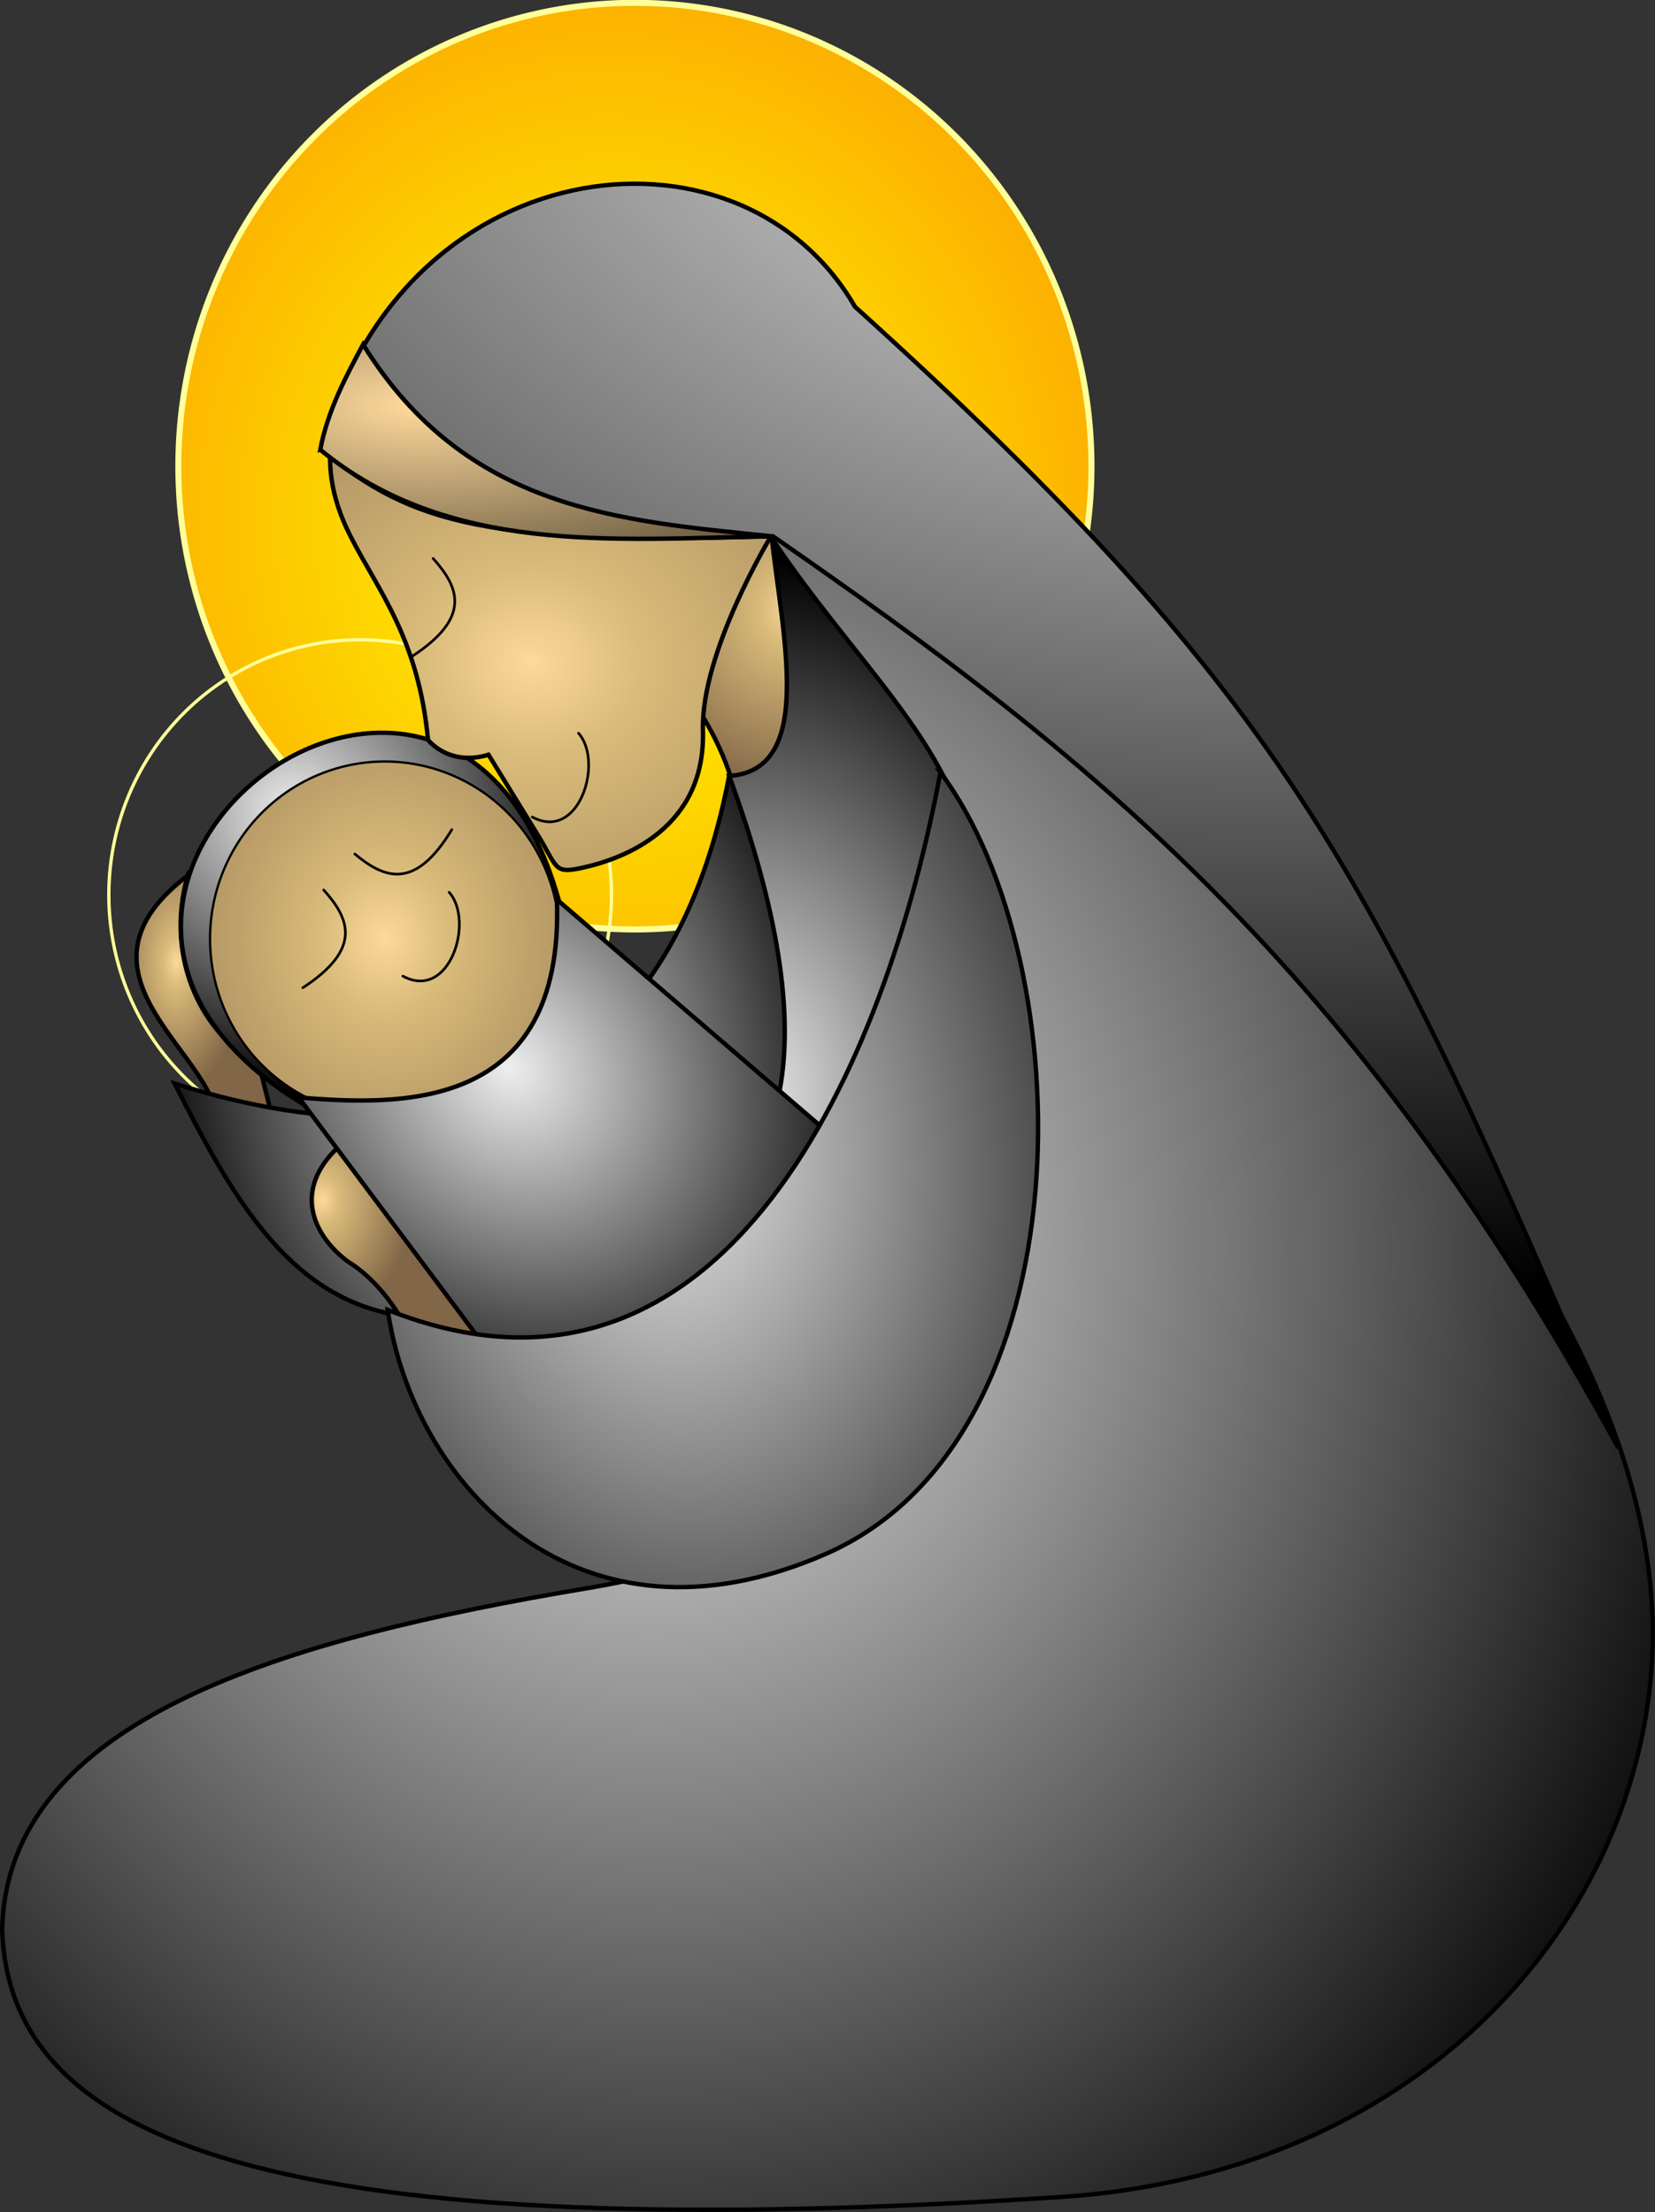 <?xml version="1.0" encoding="UTF-8" standalone="no"?>
<!-- Created with Inkscape (http://www.inkscape.org/) -->
<svg
    xmlns:inkscape="http://www.inkscape.org/namespaces/inkscape"
    xmlns:rdf="http://www.w3.org/1999/02/22-rdf-syntax-ns#"
    xmlns="http://www.w3.org/2000/svg"
    xmlns:sodipodi="http://sodipodi.sourceforge.net/DTD/sodipodi-0.dtd"
    xmlns:cc="http://creativecommons.org/ns#"
    xmlns:xlink="http://www.w3.org/1999/xlink"
    xmlns:dc="http://purl.org/dc/elements/1.1/"
    xmlns:svg="http://www.w3.org/2000/svg"
    xmlns:ns1="http://sozi.baierouge.fr"
    id="svg4052"
    sodipodi:docname="Mother with Child by Merlin2525.svg"
    viewBox="0 0 378.04 505.37"
    version="1.1"
    inkscape:version="0.48.3.1 r9886"
  >
  <rect x="0" y="0" width="378.04" height="505.37" fill="#333333" stroke="none"/>
  <defs
      id="defs4054"
    >
    <linearGradient
        id="linearGradient3863"
        inkscape:collect="always"
      >
      <stop
          id="stop3865"
          style="stop-color:#ffff00"
          offset="0"
      />
      <stop
          id="stop3867"
          style="stop-color:#fb8b00"
          offset="1"
      />
    </linearGradient
    >
    <linearGradient
        id="linearGradient3857"
        inkscape:collect="always"
      >
      <stop
          id="stop3859"
          style="stop-color:#eeeeee"
          offset="0"
      />
      <stop
          id="stop3861"
          style="stop-color:#000000"
          offset="1"
      />
    </linearGradient
    >
    <linearGradient
        id="linearGradient3789"
      >
      <stop
          id="stop3791"
          style="stop-color:#fdd99b"
          offset="0"
      />
      <stop
          id="stop3797"
          style="stop-color:#d9bb7a"
          offset=".189"
      />
      <stop
          id="stop3793"
          style="stop-color:#816647"
          offset="1"
      />
    </linearGradient
    >
    <radialGradient
        id="radialGradient4060"
        xlink:href="#linearGradient3863"
        gradientUnits="userSpaceOnUse"
        cy="337.6"
        cx="414.32"
        gradientTransform="matrix(1.592 -.131 .144 1.75 -290.97 -198.6)"
        r="75.734"
        inkscape:collect="always"
    />
    <radialGradient
        id="radialGradient4068"
        xlink:href="#linearGradient3789"
        gradientUnits="userSpaceOnUse"
        cy="327.21"
        cx="420.32"
        gradientTransform="matrix(1.945 .012 -.014 2.212 -392.57 -401.84)"
        r="75.734"
        inkscape:collect="always"
    />
    <radialGradient
        id="radialGradient4091"
        gradientUnits="userSpaceOnUse"
        cy="328.39"
        cx="328.52"
        gradientTransform="matrix(3.349 .128 -.05 1.308 -753.21 -150.17)"
        r="52.012"
        inkscape:collect="always"
      >
      <stop
          id="stop3891"
          style="stop-color:#fdd99b"
          offset="0"
      />
      <stop
          id="stop3893"
          style="stop-color:#000000"
          offset="1"
      />
    </radialGradient
    >
    <radialGradient
        id="radialGradient4094"
        xlink:href="#linearGradient3857"
        gradientUnits="userSpaceOnUse"
        cy="263.98"
        cx="490.34"
        gradientTransform="matrix(3.126 .05 -.032 1.982 -1004.2 -316.63)"
        r="148.06"
        inkscape:collect="always"
    />
    <radialGradient
        id="radialGradient4099"
        xlink:href="#linearGradient3789"
        gradientUnits="userSpaceOnUse"
        cy="387.72"
        cx="362.71"
        gradientTransform="matrix(2.678 .034 -.029 2.271 -602.46 -513.05)"
        r="49.722"
        inkscape:collect="always"
    />
    <radialGradient
        id="radialGradient4102"
        xlink:href="#linearGradient3857"
        gradientUnits="userSpaceOnUse"
        cy="505.4"
        cx="400.42"
        gradientTransform="matrix(1.604 -.283 .4 2.268 -458.51 -546.58)"
        r="79.918"
        inkscape:collect="always"
    />
    <radialGradient
        id="radialGradient4108"
        xlink:href="#linearGradient3857"
        gradientUnits="userSpaceOnUse"
        cy="534.39"
        cx="404.47"
        gradientTransform="matrix(1.399 -.278 .313 1.573 -352.17 -222.25)"
        r="189.28"
        inkscape:collect="always"
    />
    <radialGradient
        id="radialGradient4111"
        xlink:href="#linearGradient3857"
        gradientUnits="userSpaceOnUse"
        cy="470.38"
        cx="379.24"
        gradientTransform="matrix(.767 -.722 .851 .904 -338.65 321.14)"
        r="75.905"
        inkscape:collect="always"
    />
    <radialGradient
        id="radialGradient4114"
        gradientUnits="userSpaceOnUse"
        cy="506.37"
        cx="309.86"
        gradientTransform="matrix(1 0 0 1.329 0 -170.22)"
        r="20.606"
        inkscape:collect="always"
      >
      <stop
          id="stop3883"
          style="stop-color:#fdd99b"
          offset="0"
      />
      <stop
          id="stop3885"
          style="stop-color:#d9bb7a"
          offset=".189"
      />
      <stop
          id="stop3887"
          style="stop-color:#816647"
          offset="1"
      />
    </radialGradient
    >
    <radialGradient
        id="radialGradient4117"
        xlink:href="#linearGradient3857"
        gradientUnits="userSpaceOnUse"
        cy="473.25"
        cx="413.97"
        gradientTransform="matrix(1.811 .014 -.019 2.477 -334.84 -699.74)"
        r="49.649"
        inkscape:collect="always"
    />
    <radialGradient
        id="radialGradient4120"
        xlink:href="#linearGradient3857"
        gradientUnits="userSpaceOnUse"
        cy="480.65"
        cx="354.23"
        gradientTransform="matrix(1.189 -.183 .247 1.599 -188.22 -231.81)"
        r="69.555"
        inkscape:collect="always"
    />
    <radialGradient
        id="radialGradient4123"
        xlink:href="#linearGradient3789"
        gradientUnits="userSpaceOnUse"
        cy="405.89"
        cx="402.58"
        gradientTransform="matrix(-1.397 -.33 .356 -1.506 835.38 1111.9)"
        r="27.264"
        inkscape:collect="always"
    />
    <radialGradient
        id="radialGradient4127"
        xlink:href="#linearGradient3857"
        gradientUnits="userSpaceOnUse"
        cy="413.3"
        cx="302.76"
        gradientTransform="matrix(1.505 -.157 .152 1.452 -215.61 -138.55)"
        r="43.89"
        inkscape:collect="always"
    />
    <radialGradient
        id="radialGradient4130"
        xlink:href="#linearGradient3789"
        gradientUnits="userSpaceOnUse"
        cy="453.31"
        cx="276.51"
        gradientTransform="matrix(1 0 0 1.931 0 -426.97)"
        r="15.412"
        inkscape:collect="always"
    />
  </defs
  >
  <sodipodi:namedview
      id="base"
      fit-margin-left="0"
      inkscape:showpageshadow="false"
      inkscape:zoom="0.97319705"
      borderopacity="1.0"
      inkscape:current-layer="layer1"
      inkscape:cx="176.02733"
      inkscape:cy="334.85659"
      inkscape:window-maximized="1"
      showgrid="false"
      fit-margin-right="0"
      inkscape:guide-bbox="true"
      showguides="true"
      bordercolor="#666666"
      inkscape:window-x="49"
      inkscape:window-y="24"
      fit-margin-bottom="0"
      inkscape:window-width="1631"
      inkscape:pageopacity="0.0"
      inkscape:pageshadow="2"
      pagecolor="#ffffff"
      inkscape:document-units="px"
      inkscape:window-height="1026"
      showborder="false"
      fit-margin-top="0"
  />
  <g
      id="layer1"
      inkscape:label="Layer 1"
      inkscape:groupmode="layer"
      transform="translate(-236.21 -228.56)"
    >
    <path
        id="path4066"
        sodipodi:rx="75.73365"
        sodipodi:ry="76.869652"
        style="stroke:#ffff99;fill:url(#radialGradient4060)"
        sodipodi:type="arc"
        d="m496.06 327.21a75.734 76.87 0 1 1 -151.47 0 75.734 76.87 0 1 1 151.47 0z"
        transform="matrix(1.377 0 0 1.377 -197.55 -115.51)"
        sodipodi:cy="327.21252"
        sodipodi:cx="420.32175"
    />
    <path
        id="path3829"
        sodipodi:rx="75.73365"
        sodipodi:ry="76.869652"
        style="stroke:#ffff99;fill:url(#radialGradient4060)"
        sodipodi:type="arc"
        d="m496.06 327.21a75.734 76.87 0 1 1 -151.47 0 75.734 76.87 0 1 1 151.47 0z"
        transform="matrix(.758 0 0 .758 -.128 184.97)"
        sodipodi:cy="327.21252"
        sodipodi:cx="420.32175"
    />
    <path
        id="path3008"
        sodipodi:nodetypes="ccccc"
        style="stroke:#000000;fill:url(#radialGradient4130)"
        inkscape:connector-curvature="0"
        d="m279.09 428.6c-31.796 24.122 11.937 43.275 6.161 59.538l12.966-5.019-2.928-11.711c-12.54-5.99-21.67-23.76-16.2-42.81z"
    />
    <path
        id="path3010"
        sodipodi:nodetypes="ccc"
        style="stroke:#000000;fill:url(#radialGradient4127)"
        inkscape:connector-curvature="0"
        d="m305.31 480.71 59.007-44.736c-23.878-91.746-138.73-3.553-59.007 44.736z"
    />
    <path
        id="path4068"
        sodipodi:rx="75.73365"
        sodipodi:ry="76.869652"
        style="stroke:#000000;fill:url(#radialGradient4068)"
        sodipodi:type="arc"
        d="m496.06 327.21a75.734 76.87 0 1 1 -151.47 0 75.734 76.87 0 1 1 151.47 0z"
        transform="matrix(.527 0 0 .527 102.59 270.61)"
        sodipodi:cy="327.21252"
        sodipodi:cx="420.32175"
    />
    <path
        id="path4077"
        sodipodi:nodetypes="ccccc"
        style="stroke:#000000;fill:url(#radialGradient4123)"
        inkscape:connector-curvature="0"
        d="m412.21 350.12 38.407 60.774-42.411 29.536c-1.655-15.932-0.897-31.382-12.117-49.227 0.597-14.08 9.143-28.067 16.121-41.083z"
    />
    <path
        id="path4100"
        sodipodi:nodetypes="ccsc"
        style="stroke:#000000;fill:url(#radialGradient4120)"
        inkscape:connector-curvature="0"
        d="m402.84 405.4c-12.146 65.212-56.319 93.064-126.73 70.715 19.181 38.051 38.182 69.542 94.927 44.723 60.223-26.341 48.696-70.496 31.808-115.44z"
    />
    <path
        id="path3004"
        sodipodi:nodetypes="cccccc"
        style="stroke:#000000;fill:url(#radialGradient4117)"
        inkscape:connector-curvature="0"
        d="m412.37 350.38c2.555 23.6 10.141 54.143-9.59 55.456 10.809 29.565 15.289 54.608 11.188 73.523l-39.159 107.89c47.687 1.339 88.593-14.272 98.298-107.89-2.233-38.622-14.296-89.317-60.737-128.98z"
    />
    <path
        id="path3005"
        d="m313.57 490.56c-10.344 9.588-6.254 19.889 2.044 26.18 9.308 5.725 16.519 18.152 17.795 28.577l15.221-6.121c-1.392-4.637-4.294-8.393-9.974-15.151-7.517-9.057-11.468-15.249-25.086-33.485z"
        sodipodi:nodetypes="cccccc"
        style="stroke:#000000;fill:url(#radialGradient4114)"
        inkscape:connector-curvature="0"
    />
    <path
        id="path3002"
        sodipodi:nodetypes="ccccc"
        style="stroke:#000000;fill:url(#radialGradient4111)"
        inkscape:connector-curvature="0"
        d="m304.45 479.3c22.583 1.81 60.699 3.678 58.97-45.222l84.924 72.998c30.432 38.24-47.657 86.122-77.248 61.344z"
    />
    <path
        id="path4079"
        sodipodi:nodetypes="csscssc"
        style="stroke:#000000;fill:url(#radialGradient4108)"
        inkscape:connector-curvature="0"
        d="m411.23 349.55s211.66 136.12 202.21 260.52c-4.564 60.079-54.904 115.18-134.81 120.42-189.62 12.43-240.34-15.963-241.93-61.005 1.081-48.442 64.988-66.596 134.09-78.148 73.208-12.239 135.19-66.335 82.438-182.35-8.604-18.923-27.361-36.711-42-59.437z"
    />
    <path
        id="path2996"
        sodipodi:nodetypes="cc"
        style="stroke:#000000;stroke-linecap:round;stroke-width:0.6;fill:none"
        inkscape:connector-curvature="0"
        d="m338.81 432.42c5.808 6.511 0.159 24.918-10.566 19.157"
    />
    <path
        id="path2998"
        d="m310.16 431.89c5.808 6.511 8.937 13.36-4.766 22.334"
        sodipodi:nodetypes="cc"
        style="stroke:#000000;stroke-linecap:round;stroke-width:0.6;fill:none"
        inkscape:connector-curvature="0"
    />
    <path
        id="path3000"
        sodipodi:nodetypes="cc"
        style="stroke:#000000;stroke-linecap:round;stroke-width:0.6;fill:none"
        inkscape:connector-curvature="0"
        d="m317.26 423.67c6.714 5.571 13.67 8.454 22.149-5.56"
    />
    <path
        id="path4102"
        d="m451.03 405.01c-12.146 65.212-48.732 153.53-126.26 122.82 5.86 39.978 43.348 80.558 100.09 55.739 60.223-26.341 58.657-134.93 26.166-178.56z"
        sodipodi:nodetypes="ccsc"
        style="stroke:#000000;fill:url(#radialGradient4102)"
        inkscape:connector-curvature="0"
    />
    <path
        id="path4060"
        sodipodi:nodetypes="csccccscc"
        style="stroke:#000000;fill:url(#radialGradient4099)"
        inkscape:connector-curvature="0"
        d="m319.43 307.93c-5.248 11.899-12.836 24.077-3.178 43.108 6.321 12.455 15.539 23.369 17.736 46.593 3.141 3.48 8.104 5.113 13.809 3.361l11.94 19.45c3.89 6.757 3.356 7.708 9.637 6.342 9.381-2.073 28.047-9.011 27.404-31.352-0.513-17.811 15.482-44.258 15.482-44.258-34.819-1.053-68.691-8.001-92.83-43.244z"
    />
    <path
        id="path4062"
        sodipodi:nodetypes="cc"
        style="stroke:#000000;stroke-linecap:round;stroke-width:0.6;fill:none"
        inkscape:connector-curvature="0"
        d="m335.15 356.15c5.808 6.511 8.937 13.36-4.766 22.334"
    />
    <path
        id="path4064"
        d="m368.35 396.06c5.808 6.511 0.159 24.918-10.566 19.157"
        sodipodi:nodetypes="cc"
        style="stroke:#000000;stroke-linecap:round;stroke-width:0.6;fill:none"
        inkscape:connector-curvature="0"
    />
    <path
        id="path4075"
        sodipodi:nodetypes="ccccc"
        style="stroke:#000000;stroke-width:1px;fill:url(#radialGradient4094)"
        inkscape:connector-curvature="0"
        d="m605.87 559.34c-60.85-111.15-120.99-158.23-193.12-208.27-64.986 1.931-82.332-2.723-103-19.691 16.905-68.139 94.92-79.027 121.74-32.765 99.714 90.154 118.67 130.2 174.38 260.72z"
    />
    <path
        id="path3006"
        sodipodi:nodetypes="cccc"
        style="stroke:#000000;fill:url(#radialGradient4091)"
        inkscape:connector-curvature="0"
        d="m309.37 331.31c29.176 23.951 66.496 20.492 103.02 19.757-34.657-3.564-69.697-5.848-93.242-43.805-3.63 6.763-8.136 15.097-9.783 24.049z"
    />
  </g
  >
</svg
>
